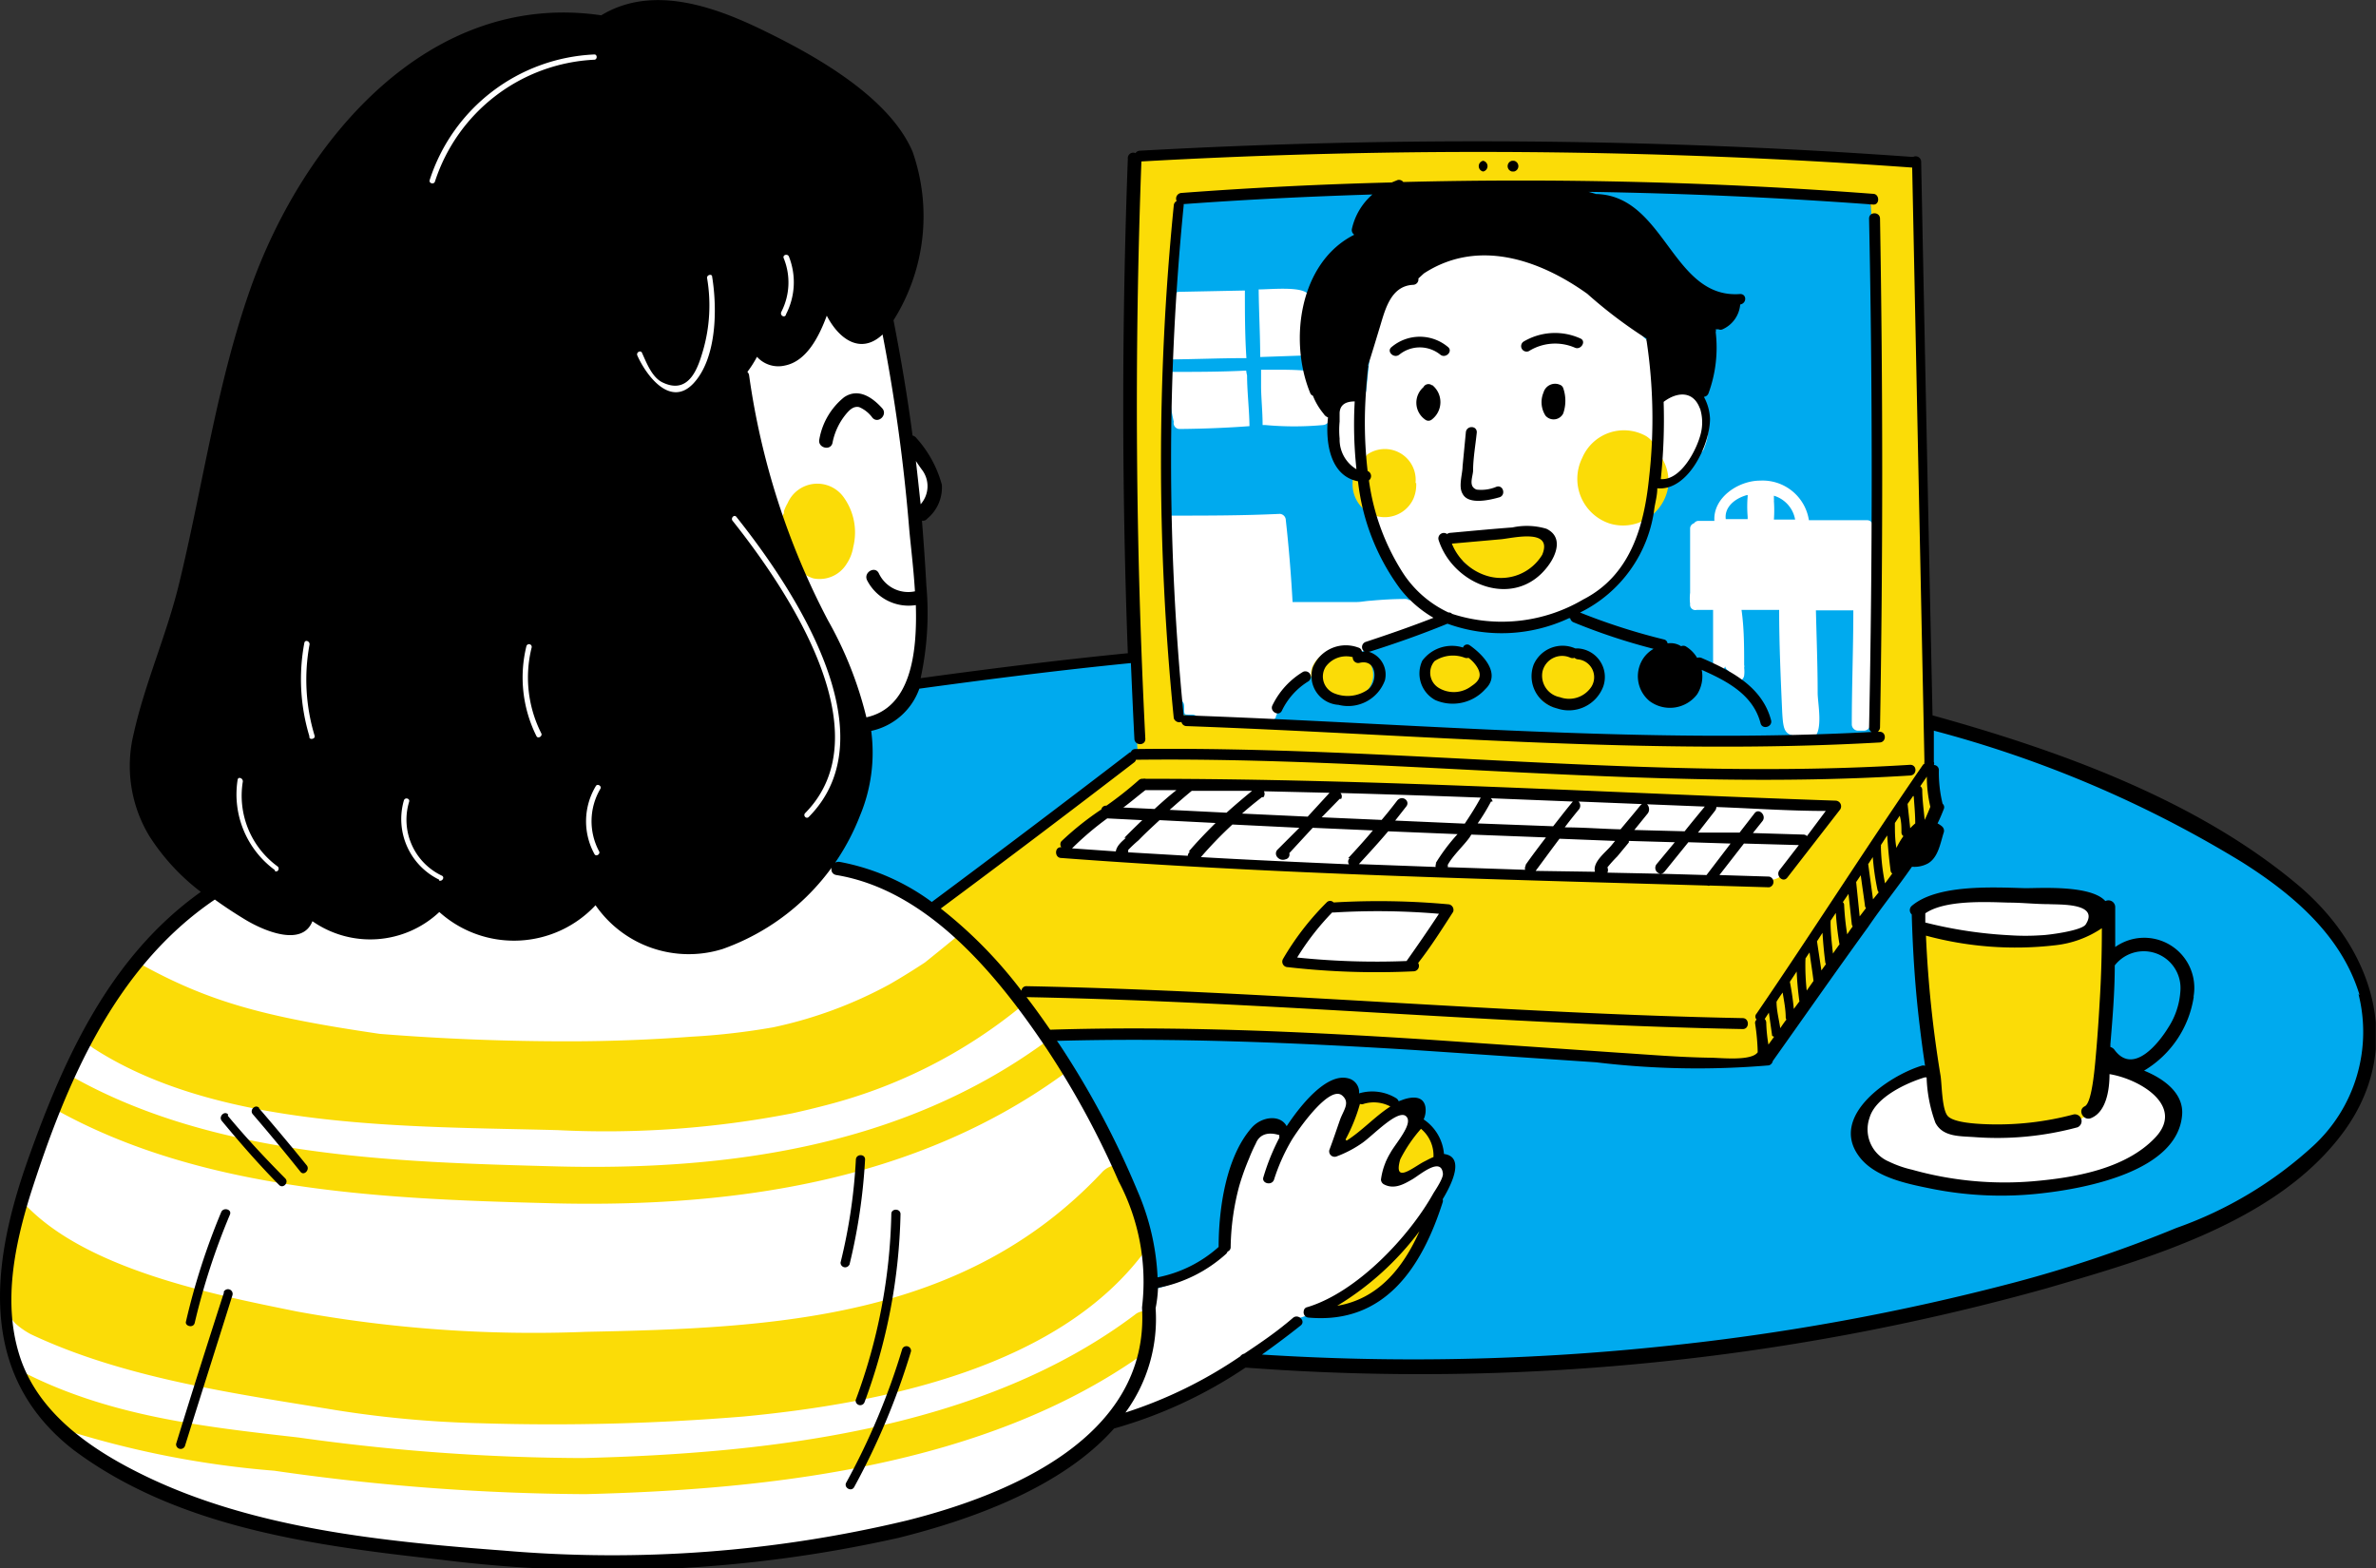 <svg xmlns="http://www.w3.org/2000/svg" xmlns:xlink="http://www.w3.org/1999/xlink" viewBox="0 0 108.6 71.69"><rect x="0" y="0" width="108.6" height="71.69" fill="#333333" stroke="none"/><defs><style>.cls-1{fill:none;}.cls-2{fill:#0ae;}.cls-3{clip-path:url(#clip-path);}.cls-4{fill:#fff;}.cls-5{clip-path:url(#clip-path-2);}.cls-6{fill:#fbdc07;}.cls-7{clip-path:url(#clip-path-3);}</style><clipPath id="clip-path" transform="translate(0 0)"><rect class="cls-1" y="1.08" width="53.54" height="70.81"/></clipPath><clipPath id="clip-path-2" transform="translate(0 0)"><rect class="cls-1" y="6.08" width="96.54" height="63"/></clipPath><clipPath id="clip-path-3" transform="translate(0 0)"><rect class="cls-1" width="108.59" height="71.69"/></clipPath></defs><g id="Calque_2" data-name="Calque 2"><g id="img"><path class="cls-2" d="M108.27,48a.55.55,0,0,1,0,.17,5.4,5.4,0,0,1-.33.74.52.52,0,0,1-.07.15l-.09.14a8.07,8.07,0,0,1-2,3.48c-.76,1.18-2.23,1.9-3.35,2.64a.53.53,0,0,1-.28.1c-.3.17-.61.33-.92.48a35.19,35.19,0,0,1-4.64,1.88c-1.48.49-3,1-4.5,1.34s-3.12.68-4.68,1l-.07,0a.34.34,0,0,1-.14,0l-.54.1a.4.4,0,0,1-.22,0c-.8.13-1.6.25-2.41.34-1,.23-2,.42-3,.58a.87.87,0,0,1-.23,0A61.58,61.58,0,0,1,70.56,62c-2.11.14-4.24.24-6.36.29-1.08,0-2.16,0-3.24,0a19.39,19.39,0,0,1-2.64,0,12.68,12.68,0,0,1-2.53-.64c-.84-.29-1-.92-1.69-1.42a3.43,3.43,0,0,0-.49-.28,2.63,2.63,0,0,1-1-1.17,11.13,11.13,0,0,1-.34-2.23c-.13-.58-.37-1.13-.54-1.69a23.05,23.05,0,0,0-.84-2.28,28.76,28.76,0,0,0-2-3.68,27.57,27.57,0,0,0-2.54-3.61c-.77-.9-1.66-1.7-2.48-2.55a5.28,5.28,0,0,0-2-1.61,11.59,11.59,0,0,1-1.83-1,3.5,3.5,0,0,0-2-.29.42.42,0,0,1-.29-.71c.23-.29.61-.43.71-.81,0-.07,0-.14.09-.17s0,0,0,0v0a1.17,1.17,0,0,1,.12-.58A4.25,4.25,0,0,0,39,37a7.68,7.68,0,0,0,.19-.83,10.69,10.69,0,0,0,.28-1.39c.14-1.29-1.19-.85,1.28-2.44a4.35,4.35,0,0,1,.58-.31.41.41,0,0,1,.08-.19l0,0,0,0h0l.06-.06.18-.13a.43.43,0,0,1,.38-.37l.36,0a5.18,5.18,0,0,1,1.7-.28c.09,0,5.68-.73,7.13-.87a.52.52,0,0,1,.26,0h.32a2.9,2.9,0,0,1,1.58.42l.18,0a30.39,30.39,0,0,1-.18-3.8c-.06-1.14-.33-11.09.13-13.79A23.16,23.16,0,0,1,54,9.09a1.35,1.35,0,0,1,1-.22l.51.08.49,0a4.3,4.3,0,0,1,1.24-.08l4-.26c.18-.06,13.33-.12,13.48-.08,1.81,0,3.62.14,5.42.27l2.35.08A14.23,14.23,0,0,1,85.14,9c.35.06.45.74.45.82s0,.22,0,.34a7,7,0,0,1,0,1.37s.07,3.81.08,4,.06,1.59.06,2c0,.07.17,7.19.08,7.27,0,.71,0,1.41-.07,2.11,0,.26,0,.52,0,.78,0,.08.06,3.28,0,4.77a6.36,6.36,0,0,1,.59.28l.34.05.45.12.13,0a3.13,3.13,0,0,1,1,.47.45.45,0,0,1,.16-.2.63.63,0,0,1,.6.09l.08,0,3.75,1.22.17.09a10.93,10.93,0,0,1,2.69,1,3,3,0,0,1,.39.14C101.47,37.76,107,41,108.28,46a.54.54,0,0,1,0,.31,3.41,3.41,0,0,1,0,1.71" transform="translate(0 0)"/><g class="cls-3"><path class="cls-4" d="M52,55.3c-.09-.22-1.81-4.64-2.62-5.45a23.59,23.59,0,0,0-2.67-4.07,43.17,43.17,0,0,0-4-4.1,15.94,15.94,0,0,0-2.28-1.24,7.15,7.15,0,0,0-2.3-.76h0l-2-.64c2-1.17,2.84-3.32,3.21-5.59a1.23,1.23,0,0,0,0-.19,3.6,3.6,0,0,0,.7-.37,3,3,0,0,0,.62-.38,3,3,0,0,0,.73-.82,2.81,2.81,0,0,0,.68-1.8,36.73,36.73,0,0,0-.19-5.22l-.18-.88a5.48,5.48,0,0,0,.91-1.08,1,1,0,0,0-.15-1.33,2.31,2.31,0,0,0-1-1.13l-.06-.08c-.08-.23-.61-5.1-.82-5.16a5.53,5.53,0,0,0-.91-2.89,3.43,3.43,0,0,0-3.2-1.7,3.35,3.35,0,0,0-1.39-.72,2.56,2.56,0,0,0-.78-.08,2.71,2.71,0,0,0-2.87-.79c.08-1.47.17-2.94.24-4.42A2.79,2.79,0,0,0,28.9,1.66c-2.4-.11-4.72.09-6.7,1.59a17.13,17.13,0,0,0-4.14,4.9,2.74,2.74,0,0,0-.4,1.15,72,72,0,0,0-5.5,13.47c-.65,2.27-1,4.58-1.54,6.89-.45,2.06-2.06,3.58-2.43,5.67a4.62,4.62,0,0,0,.65,3.44,4.18,4.18,0,0,0,1.94,1.43c-1,.83-2.38,1.43-3.21,2.35-.34.39-1.36,1.22-1.47,1.65a25.8,25.8,0,0,0-3.82,7.11,14,14,0,0,0-1,2.58C.21,57.56,0,59.39.52,61.39a6,6,0,0,0,.75,2.21,9.24,9.24,0,0,0,1.52,1.74c.21.28.71.64.94.88.77.8,1.21.67,2.19,1.14.1.08.58.3.71.37a29.69,29.69,0,0,0,12.06,3,2.25,2.25,0,0,0,.81.23c4.76.39,9.49.94,14.26.27A36.35,36.35,0,0,0,39.93,70a24.91,24.91,0,0,0,8.22-2.85,11.11,11.11,0,0,0,2.33-2,12.93,12.93,0,0,0,.93-1.15,8,8,0,0,0,1-3.89A8.71,8.71,0,0,0,52,55.3" transform="translate(0 0)"/></g><path class="cls-4" d="M57,17.16c0,.73.1,1.54.11,2.32-1.06.08-2.13.12-3.2.13a.27.27,0,0,1-.26-.33A8.68,8.68,0,0,1,53.43,17c1.18,0,2.36,0,3.53-.06A1.41,1.41,0,0,0,57,17.16Zm-3.36-1.95c0-.51,0-1,0-1.53v0a.27.27,0,0,1,.26-.34l3-.06c0,1,0,2.06.07,3.09-1.16,0-2.33.05-3.49.06C53.5,16,53.54,15.61,53.61,15.21Zm7.1,3.87c.07.19-.09.33-.27.35a14.45,14.45,0,0,1-2.63,0h-.13c0-.58-.06-1.16-.07-1.71l0-.82h.64c.41,0,1,0,1.45.05l0,.5c.16.26.07.34.27.59l.33.38A1.61,1.61,0,0,1,60.71,19.08Zm-3.14-2.76c0-1-.06-2.06-.07-3.09.52,0,1.86-.14,2.21.17s-.1.8-.13,1.21a12.88,12.88,0,0,0,0,1.64Zm22.28,6.31s0,0,0,.06,0,0,0,0a5.78,5.78,0,0,0,0,.93v.11h-1C78.81,23.2,79.27,22.79,79.85,22.63Zm2.2,1.12h-1a6,6,0,0,0,0-.85.25.25,0,0,0,0-.08v-.05s0-.07,0-.11A1.39,1.39,0,0,1,82.05,23.75Zm3.54,4.06h0a.23.23,0,0,0,.09-.21l-.11-3.42a.29.29,0,0,0,0-.1.26.26,0,0,0-.27-.3c-.88,0-1.77,0-2.65,0a2.14,2.14,0,0,0-2.23-1.81c-1,0-2.16.78-2.09,1.84h-.72a.25.25,0,0,0-.21.11.25.25,0,0,0-.18.25c0,.68,0,1.36,0,2,0,.25,0,.6,0,.92a2.25,2.25,0,0,0,0,.52v0h0a.17.17,0,0,0,0,.07.24.24,0,0,0,.3.2h.75c0,.83,0,1.67,0,2.5a.28.28,0,0,0,.55.08.29.29,0,0,0,.15.2,1.41,1.41,0,0,1,0,.2.26.26,0,0,0,.31.27.31.31,0,0,0,.41-.25,1.45,1.45,0,0,0,0-.36.21.21,0,0,0,0-.12c0-.84,0-1.68-.12-2.52h1.72c0,1.56.07,3.13.14,4.69.06,1,.13,1.06,1.13,1.13h0a.29.29,0,0,0,.35,0c.38-.39.15-1.52.14-2,0-1.26-.05-2.53-.08-3.8h1.71c0,1.73-.07,3.48-.07,5.21a.29.29,0,0,0,.28.29l.29,0a.29.29,0,0,0,.25-.18.26.26,0,0,0,.24-.27A44,44,0,0,0,85.59,27.81Zm-20.15.84c-.58.21-1.17.4-1.76.57a4.39,4.39,0,0,1-1.57.57.34.34,0,0,1-.32-.14l-.42.05-.36.08a3.35,3.35,0,0,1-.37.07,2.32,2.32,0,0,0-.49.5.94.94,0,0,1,0,.16.35.35,0,0,1-.12.29l-.34.3a.42.42,0,0,1-.35.11l-.12.1a3.8,3.8,0,0,1-.43.47l-.09.06-.35.43v0a.3.3,0,0,0,0,.1l0,.15h0v0a.37.37,0,0,1-.06.21c0,.19-.26.21-.39.21h.07c.06,0-2,.05-2.55,0a1.39,1.39,0,0,1-.82-.24c-.1-.07-.4,0-.47-.06s0-.4-.07-.51A2.41,2.41,0,0,1,53.73,31a.87.87,0,0,1-.14-.37,17.18,17.18,0,0,1-.1-2.58.29.29,0,0,1,0-.47V26.9a.23.23,0,0,1,0-.13,4.75,4.75,0,0,1,0-1.13v-.16c0-.16,0-.3,0-.43a.16.16,0,0,1,0-.12c0-.27,0-.53,0-.79h0a.29.29,0,0,1,0-.57c1.66,0,3.32,0,5-.08a.29.29,0,0,1,.28.28c.14,1.25.24,2.5.31,3.75H62c.21,0,.43-.05.65-.06.53-.05,1.06-.08,1.6-.08a.28.28,0,0,1,.16.06.23.23,0,0,1,.2,0l.54.39.08,0C65.72,27.68,65.94,28.48,65.44,28.65Zm17.88,7.24c-3.18-.1-25.15-.89-28.23-1a5.47,5.47,0,0,0-3.69.77c-1.2.83-2.31,1.86-3.43,2.79a1.41,1.41,0,0,0,0,2.27,1.63,1.63,0,0,0,1.54,1.24l7,.45a1.65,1.65,0,0,0,1.57,2c.45,0,.9,0,1.35,0,1.37.1,2.76.2,4.13.17a3,3,0,0,0,2.92-1.52,1.85,1.85,0,0,0,.15-.53c1,.06,1.9.12,2.86.15a59.76,59.76,0,0,0,9.91-.52,5.16,5.16,0,0,0,3.45-1.53,6.7,6.7,0,0,0,2.06-3.49C85.1,36.09,84.48,35.93,83.32,35.89ZM96,53.64a13.45,13.45,0,0,1-6.13.57,2.57,2.57,0,0,1-.57-.05c-.5,0-1-.13-1.47-.21h0a1.9,1.9,0,0,1-1.42-.38l-.15,0a1.83,1.83,0,0,1-.74-.43,1.53,1.53,0,0,1-.16-.25,1.06,1.06,0,0,1-.31-.41.8.8,0,0,1,0-.21,1.77,1.77,0,0,1,.14-1c.41-1.46,2.51-2,2.57-2.06a.41.41,0,0,1,.57.17.4.4,0,0,1,.14.27c0,.2,0,.38,0,.57,0,0,0,0,0,0l.19.94,0,.12.66.26,3.44.23c.64-.18,1.28-.32,1.94-.44a5.75,5.75,0,0,1,.65-.34,1.15,1.15,0,0,0,.37-.55.44.44,0,0,1,0-.23,1.67,1.67,0,0,1,.35-.89c.07-.18.25-.57.42-.54a6.13,6.13,0,0,1,2.32,1.3s.2.24.22.28A1,1,0,0,1,99,51.58,4.42,4.42,0,0,1,96,53.64Zm.07-11.85a.85.85,0,0,1-.52.53.35.35,0,0,1-.29.37c-2.19.43-5.06.77-7.18-.13a.31.31,0,0,1-.15-.15l-.19-.09a.4.4,0,0,1-.16-.53.37.37,0,0,1,.12-.2,1.73,1.73,0,0,1,.61-.33.8.8,0,0,1,.56-.23H89a5.48,5.48,0,0,1,1.85-.19.42.42,0,0,1,.16,0h.22A15.81,15.81,0,0,1,93,40.81H93a11.67,11.67,0,0,1,1.87,0,.86.86,0,0,1,.51.19.77.77,0,0,1,.41.11A.63.63,0,0,1,96.11,41.79ZM66.07,54a16.48,16.48,0,0,1-1.24,1.95.57.57,0,0,1-.29.21l-.13.12a11.5,11.5,0,0,1-1.95,2.11.39.39,0,0,1-.16.2l-.37.24h0a4.47,4.47,0,0,0-.79.51L60.05,60a5.05,5.05,0,0,1-.74.27,6.36,6.36,0,0,1-.58.3,23.47,23.47,0,0,1-2,1.52l-.12.1c-.31.22-.61.46-.89.7s-.67.32-1,.47a.32.32,0,0,1-.15.13,24.52,24.52,0,0,1-2.46,1.09.32.32,0,0,1-.33,0l-.28.11a.47.47,0,0,1-.08-.47,4.05,4.05,0,0,1,.48-.9s0-.06,0-.09l.45-1.6c.06-.56.1-1.11.13-1.67a.58.58,0,0,1,0-.41c0-.07,0-.14,0-.22a.4.4,0,0,1,.33-.38.41.41,0,0,1,.15-.07l.57-.18.27-.11,1.14-.49c.24-.16.48-.35.72-.54a.38.38,0,0,1,.08-.23.47.47,0,0,0,.06-.09s0-.08,0-.13l0-.29v-.05a.49.49,0,0,1,0-.19c0-.23.08-.46.13-.68a5.8,5.8,0,0,1,.28-1.3,3.78,3.78,0,0,1,.23-.86,3.34,3.34,0,0,1,.42-1.22,1.92,1.92,0,0,1,.75-.82.53.53,0,0,1,.15-.08.59.59,0,0,1,.81.28.44.44,0,0,1,.09.38s0,.06,0,.09l.29-.55a.42.42,0,0,1,.06-.21,4.67,4.67,0,0,1,.36-.51,1.47,1.47,0,0,1,.1-.13,4.68,4.68,0,0,1,.56-.53,2.11,2.11,0,0,1,.88-.76.42.42,0,0,1,.56.15h0a.53.53,0,0,1,.1.77.25.25,0,0,1,0,.08c0,.09-.08.18-.11.27s0,0,0,0,0,0,0,0a7.76,7.76,0,0,1-.37.77.38.38,0,0,1,0,.1c0,.12-.09.24-.13.36a.61.61,0,0,0,.07.1.79.79,0,0,0,.17.19l.25-.06a6.12,6.12,0,0,1,.56-.31h0a6.54,6.54,0,0,1,1.57-1.44l0-.07a.46.46,0,0,1,.46-.17.39.39,0,0,1,.1-.08c.43-.32.85.4.42.71l0,0a.58.58,0,0,1-.07.21c-.28.44-.53.88-.77,1.34a1.21,1.21,0,0,0-.21.24.4.4,0,0,0-.09.24l-.06,0h0a1,1,0,0,0,0,.17.91.91,0,0,0,0,.33.43.43,0,0,1,0,.05,1.57,1.57,0,0,0,.74.19h0a3.54,3.54,0,0,0,.47-.26,4.36,4.36,0,0,0,.65-.48l.1,0A.58.58,0,0,1,66.07,54ZM78,19a.64.64,0,0,0-.13-.3,1,1,0,0,0-1.22-.8c-.44,0-.67.47-.93.8l-.19-2.56a.56.56,0,0,0-.07-.23.67.67,0,0,0-.25-.42c-3.1-3.17-6.11-4.62-9.77-3.46-2.68.85-2.73,3.38-3,5.87l-.16.08-.19,0a1.38,1.38,0,0,0-1.21,1.16,2.64,2.64,0,0,0,.49,2,2.22,2.22,0,0,0,.72.71c.24.14.25.43.5.55.55,2.45,1.07,4.2,2.72,5.37,0,.12.35.07.49.16A6.77,6.77,0,0,0,73,27.43a6.5,6.5,0,0,0,2-2.67,15.59,15.59,0,0,0,.75-2.47l.12,0a2.84,2.84,0,0,0,1.82-1.56.46.46,0,0,0,.22-.3A2.22,2.22,0,0,0,78,19" transform="translate(0 0)"/><g class="cls-5"><path class="cls-6" d="M48.81,48.79a.87.87,0,0,1-.31.39c-6.7,4.82-14.93,6-23,5.83-7.67-.19-16.26-.49-23.1-4.37.23-.51.47-1,.73-1.52,6.59,3.79,14.94,4,22.37,4.2,7.82.19,15.68-.93,22.16-5.6a.78.78,0,0,1,.3-.13C48.23,48,48.51,48.4,48.81,48.79ZM52.1,62c-7.14,5-16.87,6.09-25.35,6.3a102.39,102.39,0,0,1-14.21-1.07A43.14,43.14,0,0,1,2.9,65.34c-.67-.89-1.36-1.76-2-2.7,4,2.09,8.34,2.57,12.74,3.07a94.86,94.86,0,0,0,13,.94c8.5-.21,18.25-1.3,25.23-6.55a.68.68,0,0,1,.71-.11v0A20.83,20.83,0,0,1,52.1,62ZM85.88,23c0,3.53-.06,7.07-.1,10.6-1.94.09-3.89.17-5.83.23h-.06c-5.21.25-8.55-.19-13-.18-1.34-.1-2.67-.18-4-.25-.15,0-1.87-.06-2.62-.11A19.31,19.31,0,0,0,56.53,33l-2.66-.34a123.25,123.25,0,0,1-.14-22.16c0-.25,0-.49.07-.74A3.62,3.62,0,0,0,54,9l5.61-.25c.07,0,1.2-.06,1.2-.06,1.07,0,14.21-.1,15-.11.14.22,8.89.47,9,.4l.64.08a5.16,5.16,0,0,1,.09.89,3.15,3.15,0,0,0,.23.73.75.75,0,0,0,0,.21c0,.16,0,.32,0,.48,0,1,0,2,0,3,0,.3,0,.6,0,.9a1.2,1.2,0,0,0,0,.28c0,2.36.06,4.15.13,6.52A6.37,6.37,0,0,0,85.88,23ZM83.38,37.6c-.29.32-.76,1-1.09,1.33a6.26,6.26,0,0,0-.45.57c-.11.13-.18.3-.3.34-.11.28-.42.4-.81.4H78.05c-1.23,0-26-.87-28.35-1.11C48.61,39,48.44,39,49,38.48c0,0,1-.83,1.06-.83A22,22,0,0,1,52.13,36c.31-.26,1.66-.2,3.73-.13,2.43.08,26.32.94,26.4.93S84.45,36.39,83.38,37.6Zm-19,6.51s-2,.07-2.08.07c-.45,0-2.53-.26-3.12-.27a.92.92,0,0,1-.16-.33c.14-.16,1.41-1.76,1.61-1.87l.41-.33a40.73,40.73,0,0,1,5,.27A10.64,10.64,0,0,1,64.34,44.11Zm24.1-7.42s0,0,0,0a4.3,4.3,0,0,0-.13-1.23.72.72,0,0,0-.26-.4,0,0,0,0,0,0,0v-.35a.77.77,0,0,0,.12-.47c0-.85-.08-1.7-.11-2.55,0-.16-.27-6.89-.27-7,0-1.05,0-3.35,0-3.47s-.05-6.21-.11-6.33a27,27,0,0,0-.08-4.31V8.24c.3-1.22-1-.82-1.3-.86C81.54,7,76.46,6.8,71.55,6.71c-3.35,0-16.31.2-16.47.21-.83.08-1.67.12-2.5.22l-.19,0a.39.39,0,0,0-.52.37v.06c0,.07-.24,4.06-.24,4.29A183,183,0,0,0,52,33.36c0,.15,0,.21,0,.36a1.87,1.87,0,0,0,0,.58.82.82,0,0,1-.16.42h0s0,0-.08.07-1.19,1-1.78,1.32c-.07,0-2.39,1.75-2.55,1.88-1.3.77-3.89,2.92-4.4,3.23-.78.26,1.06,1.76,1.1,1.78l0,0a26.82,26.82,0,0,1,2.6,2.66c.29.81,1,2,1.5,1.61,5.37,0,10.72.17,16.08.42q3.89.18,7.75.44c2.47.17,4.09.45,7,.46a2.37,2.37,0,0,0,1.19-.15.75.75,0,0,0,.59-.3.41.41,0,0,1,.05-.09,2.44,2.44,0,0,0,.43-.57.35.35,0,0,0,0-.11,4.86,4.86,0,0,0,.56-.71.32.32,0,0,1,0-.09c.44-.55.87-1.12,1.29-1.7l.16-.19a.94.94,0,0,0,.12-.18c.57-.8,1.11-1.61,1.64-2.44a10.84,10.84,0,0,0,1.06-1.29c.32-.42,1-1.65.84-1.73.29-.33.58-.67.88-1a.8.8,0,0,0,.22-.49,3,3,0,0,0,.25-.47A.48.48,0,0,0,88.44,36.69ZM52.47,57C48.57,62.51,40.3,64.15,34,64.75a107,107,0,0,1-12,.31,49.28,49.28,0,0,1-7.13-.68C10.39,63.65,5.55,62.94,1.43,61c-.3-.15-.84-.52-.91-.76s.06-.08-.09-.2c0-.94,0-1.89,0-2.83l.18-1L1.09,55c2.78,3,8.57,4.16,12.48,4.95a60.29,60.29,0,0,0,13.21.93c8.65-.17,17.27-.58,23.57-7.27a1,1,0,0,1,.73-.35A9.65,9.65,0,0,1,52.47,57ZM46.68,46a23.16,23.16,0,0,1-8.85,4.5c-.53.14-1.07.27-1.61.39a44.44,44.44,0,0,1-10.74.77c-6.64-.18-15.37,0-21.16-3.71a1.12,1.12,0,0,1-.48-.59,33.73,33.73,0,0,1,2.25-3.43A.56.56,0,0,1,6.3,44c3.21,1.79,5.73,2.48,11.06,3.26,2.87.23,5.73.34,8.6.34,1.88,0,3.76-.07,5.63-.21a31.42,31.42,0,0,0,3.75-.43A19.56,19.56,0,0,0,40.65,45c.56-.32,1.1-.66,1.62-1,.13-.1,1.45-1.17,1.45-1.18A16.37,16.37,0,0,1,46.68,46ZM76.21,22.44a2.09,2.09,0,0,1-2.64,1.49,2.15,2.15,0,0,1-1.25-3,2.07,2.07,0,0,1,2.91-1,1.17,1.17,0,0,1,.53.74A2,2,0,0,1,76.21,22.44Zm-11.48-.36a0,0,0,0,1,0,0,1.62,1.62,0,0,1-.12.7,1.44,1.44,0,0,1-2,.69A1.52,1.52,0,0,1,62,21.42a1.58,1.58,0,0,1,.29-.34,1.74,1.74,0,0,1,.2-.3,1.41,1.41,0,0,1,2.21,1.3Zm-.37,35.78c-.22.24-.67.75-.69.74a12,12,0,0,0-.93.81,4.29,4.29,0,0,1-2.22.58c-.23-.24,1.46-1.27,1.7-1.46a4.37,4.37,0,0,0,1.46-1.42,12.65,12.65,0,0,1,1.67-1.47c.21-.12-.4,1.07-.62,1.49C64.71,57.15,64.48,57.67,64.36,57.86Zm1.1-4.8a7.39,7.39,0,0,1-1.23.7c-.48.33-.85-.27-.57-.73s.61-1.16.86-1.57c.35-.57,1.27.38,1.1.93C65.78,52.59,65.68,52.82,65.46,53.06Zm-1.82-2.19c-.24.22-.75.56-1,.78a.63.63,0,0,1-.2.13c-.41.55-1.7,1-1.3.45a17.23,17.23,0,0,0,.83-2c.1-.27.2-.19.49-.15s.4-.16.49-.05C63.39,50.07,64,50.49,63.64,50.87Zm6.88-25.2a1.57,1.57,0,0,1-1.49.81.43.43,0,0,1-.33.08l-.15,0h0a2.91,2.91,0,0,1-1-.34,2,2,0,0,1-.57-.45l-.09-.11h0c-.37-.1-.78-.59-.64-.89,0-.12.36-.16.44-.25a.58.58,0,0,1,.8,0l.08.05c.67-.08,1.34-.14,2-.16,0,0,0,0,.06,0h.05a1,1,0,0,1,.74,0C70.84,24.66,70.74,25.29,70.52,25.67ZM39,25a1.93,1.93,0,0,1-.3.77,1.45,1.45,0,0,1-1.52.67,1.53,1.53,0,0,1-.46-.23,1.68,1.68,0,0,1-.5-.29,2,2,0,0,1-.39-2.46l0-.09A2.13,2.13,0,0,1,36,23a1.48,1.48,0,0,1,2.54-.3A2.75,2.75,0,0,1,39,25Zm34.11,6.14a1.27,1.27,0,0,1-1.6,1.18.87.87,0,0,1-.5,0,1.14,1.14,0,0,1-.76-1.51.6.6,0,0,1,.06-.11.43.43,0,0,1,0-.11,1,1,0,0,1,.91-.67A1.29,1.29,0,0,1,73.14,31.09Zm-5.73.57a1.5,1.5,0,0,1-.38.26,1.11,1.11,0,0,1-1.19-.16l-.09,0a1.11,1.11,0,0,1-.48-1.5,1,1,0,0,1,1.37-.48,2.77,2.77,0,0,1,.7.07.88.88,0,0,1,.62.82A1.06,1.06,0,0,1,67.41,31.66Zm-4.8-.26a1.17,1.17,0,0,1-1.55.36,2.82,2.82,0,0,1-.7-.27.86.86,0,0,1-.3-1.15,1.36,1.36,0,0,1,1.46-.68,1,1,0,0,1,.71.21A1.05,1.05,0,0,1,62.61,31.4ZM96,49.77A1.14,1.14,0,0,1,96,50a10.66,10.66,0,0,1-.62,1,3.58,3.58,0,0,0-.32.18,20.68,20.68,0,0,1-2.55.45,1.27,1.27,0,0,0-.29,0,1.16,1.16,0,0,0-.18,0,16.46,16.46,0,0,1-3.29-.32,4.46,4.46,0,0,1-.28-.63c-.13-.8-.77-5.93-.72-7.27,0-.31-.19-.68,0-.82.39-.39,1.55.07,1.72.26l.31.12c.13,0,4.35.52,6-.83.44-.36.46.36.46.86,0,2-.11,6.58-.25,6.72" transform="translate(0 0)"/></g><g class="cls-7"><path d="M61.12,59.69c1.85-.31,3-1.7,3.76-3.41A13.3,13.3,0,0,1,61.12,59.69ZM64,53c-.33,1.17.61.34,1.11.09.12-.06.26-.14.41-.2a1.59,1.59,0,0,0-.57-1.29A6.54,6.54,0,0,0,64,53Zm-2.45-.86c.71-.45,1.31-1.12,2-1.56a1.61,1.61,0,0,0-1.22-.12.2.2,0,0,1-.17,0A8,8,0,0,1,61.5,52.09Zm46.3-6.65c-.82-2.73-3.06-4.62-5.39-6.09a52.83,52.83,0,0,0-14.07-6l0,1.43a.16.16,0,0,1,0,.14.23.23,0,0,1,.23.24,6,6,0,0,0,.17,1.53.21.21,0,0,1,.06.23c-.09.23-.18.45-.29.67a1.07,1.07,0,0,1,.22.15.27.27,0,0,1,.07.24c-.16.49-.25,1.16-.73,1.44a1.3,1.3,0,0,1-.73.15c-.66.95-1.39,1.85-2,2.75-1.45,2-2.91,4.09-4.36,6.13h0a.26.26,0,0,1-.18.2,38.56,38.56,0,0,1-7.89-.14L64.68,48c-5.45-.34-10.91-.57-16.37-.42l.1.14A39.9,39.9,0,0,1,52,54.46a11.17,11.17,0,0,1,.91,3.93A5.87,5.87,0,0,0,55.7,57l0,0c0-1.72.33-4.12,1.52-5.46.45-.5,1.29-.61,1.59-.06.66-1,1.83-2.43,2.8-2.19a.65.65,0,0,1,.51.69,2.1,2.1,0,0,1,1.71.23.31.31,0,0,1,.1.13l.22-.08c.39-.13.9-.18,1,.33a1,1,0,0,1-.08.58A2.11,2.11,0,0,1,66,52.75c.92.12.43,1.26-.06,2.07a.22.22,0,0,1,0,.14c-.94,2.94-2.63,5.58-6.12,5.27h0a.24.24,0,0,1-.23-.29.2.2,0,0,1,.17-.19c2.25-.68,4.64-3.2,5.76-5.21.12-.19.46-.7.43-.9-.08-.79-1.08.09-1.4.27s-.81.5-1.31.22a.26.26,0,0,1-.12-.21,3.13,3.13,0,0,1,.43-1.22c.23-.43,1.09-1.36.71-1.68s-1.52.9-2,1.23a5.18,5.18,0,0,1-1.19.62.25.25,0,0,1-.31-.3c.17-.45.32-.9.48-1.36s.49-.8.11-1.13c-.54-.47-1.83,1.28-2.29,2l0,0a8.79,8.79,0,0,0-.83,1.85c-.11.29-.59.16-.48-.13A10,10,0,0,1,58.48,52l0,0a.18.18,0,0,1,0-.11c-.57-.18-.93,0-1.08.38a7.22,7.22,0,0,0-.31.69,11.1,11.1,0,0,0-.45,1.26A11.35,11.35,0,0,0,56.25,57a.21.21,0,0,1-.14.21.37.37,0,0,1-.06.1,6.46,6.46,0,0,1-3.12,1.56,5.9,5.9,0,0,1-.11.93,7.25,7.25,0,0,1-1.38,4.77A20.33,20.33,0,0,0,56.69,62a.29.29,0,0,1,.18-.12c.75-.5,1.49-1,2.23-1.64.24-.2.6.15.35.35-.59.47-1.18.91-1.77,1.33a109.33,109.33,0,0,0,18.45-.39,104.83,104.83,0,0,0,16-2.92,59.34,59.34,0,0,0,7.35-2.48,18.2,18.2,0,0,0,6.24-3.74A7.08,7.08,0,0,0,107.8,45.44ZM81,47.35l-.15-1.06-.19.29,0,0a.24.24,0,0,1,.07.17,7,7,0,0,0,.1,1l.26-.36A.31.31,0,0,1,81,47.35Zm.62-.83c0-.39-.08-.77-.14-1.15-.1.14-.19.27-.28.42,0,.4.11.8.17,1.21.09-.13.18-.27.28-.39A.32.32,0,0,1,81.62,46.52Zm.62-.78c-.06-.44-.1-.89-.12-1.33l-.31.47c.08.41.14.82.18,1.24l.26-.35S82.24,45.75,82.24,45.74Zm.47-2.2c-.07.09-.13.19-.19.28a.19.19,0,0,1,0,.08,10.62,10.62,0,0,0,.06,1.38l.31-.44C82.84,44.41,82.77,44,82.71,43.54Zm.72.46c-.06-.45-.1-.91-.13-1.36l-.25.39.2,1.33.21-.29A.21.21,0,0,1,83.43,44Zm.65-.82a14,14,0,0,1-.17-1.45l-.24.36a.14.14,0,0,1,0,.07c0,.47.06,1,.11,1.43.09-.14.19-.27.28-.4Zm.56-.93-.15-1.39-.26.38a.17.17,0,0,1,.06.14,12,12,0,0,0,.14,1.33l.12-.18.13-.18A.3.3,0,0,1,84.64,42.25Zm.6-.87c-.06-.45-.13-.91-.19-1.37l-.21.31L85,41.89l.29-.38A.19.19,0,0,1,85.24,41.38Zm.58-.68a11.13,11.13,0,0,1-.22-1.52l-.21.32.22,1.61.26-.32A.41.41,0,0,1,85.82,40.7Zm.59-.93c-.07-.53-.12-1.06-.15-1.58-.1.14-.19.29-.29.44a.19.19,0,0,1,0,.08,9.39,9.39,0,0,0,.19,1.67l.33-.45A.2.2,0,0,1,86.41,39.77Zm.38-.26a0,0,0,0,0,0,0,0,0,0,0,1,0,0ZM87,38.22a.2.2,0,0,1-.09-.15c0-.26,0-.52-.08-.78l-.22.33c0,.38,0,.76.07,1.14A3.65,3.65,0,0,1,87,38.22Zm.44-1.83-.25.36.12,1.11a2.39,2.39,0,0,1,.23-.22C87.54,37.23,87.5,36.81,87.47,36.39ZM52.2,59.81s0,0,0-.06v0A9.82,9.82,0,0,0,51.13,54,39.31,39.31,0,0,0,47.88,48c-2.24-3.36-5.43-7.3-9.65-8-.4-.07-.23-.67.16-.6a10.26,10.26,0,0,1,4.2,1.83s0,0,0,0q4.53-3.37,9-6.8a.19.19,0,0,1,.1-.05.21.21,0,0,1,.21-.14c11.82-.15,23.6,1.46,35.41.72.32,0,.32.47,0,.49-11.8.74-23.58-.86-35.39-.72a.2.2,0,0,1-.08.12Q47.47,38.21,43,41.53a20.53,20.53,0,0,1,3.69,3.76.22.22,0,0,1,.23-.21c10.92.21,21.8,1.25,32.73,1.46.32,0,.32.51,0,.5-10.93-.21-21.81-1.25-32.73-1.46h0c.38.49.74,1,1.08,1.49,5.75-.18,11.5.08,17.24.45l8.73.6c1.4.09,2.8.21,4.21.23.44,0,1.87.17,2.16-.25a10.12,10.12,0,0,0-.12-1.32.19.19,0,0,1,.07-.17.2.2,0,0,1,0-.28c2.57-3.76,5-7.59,7.59-11.35a.18.18,0,0,1,.08-.07.36.36,0,0,1,0-.11q-.28-13.57-.56-27.14a274.28,274.28,0,0,0-35.23-.28h0q-.49,13.2.18,26.4c0,.32-.48.31-.5,0-.06-1.16-.11-2.31-.16-3.47-3.23.32-6.45.73-9.67,1.17a3,3,0,0,1-2.2,1.93,7.48,7.48,0,0,1-.51,3.87,10.49,10.49,0,0,1-6.28,6.1,5.18,5.18,0,0,1-5.81-2,5.1,5.1,0,0,1-7.14.31,4.61,4.61,0,0,1-5.8.42c-.46,1.18-2.2.46-3.1-.09-.46-.28-.92-.58-1.36-.9C5.21,44.24,3,49.58,1.39,54.6.67,56.92.14,59.5.87,61.89c.82,2.71,3.33,4.4,5.77,5.58,5,2.42,10.93,3,16.38,3.41A57.81,57.81,0,0,0,41.47,69.5C46.15,68.32,52.53,65.68,52.2,59.81Zm-39.64-20c.13.1.25-.12.12-.21a4,4,0,0,1-1.58-3.88c0-.16-.22-.23-.24-.07A4.29,4.29,0,0,0,12.56,39.77Zm1.58-6.12c0,.15.29.09.24-.06a8.84,8.84,0,0,1-.23-4.18c0-.15-.21-.22-.24-.06A9,9,0,0,0,14.14,33.65Zm5.93,6.56c.14.06.27-.15.13-.22a2.83,2.83,0,0,1-1.5-3.38c.05-.15-.19-.22-.24-.06A3.08,3.08,0,0,0,20.07,40.21ZM24.3,29.6a.12.12,0,0,0-.24-.06,6,6,0,0,0,.46,4.11c.07.14.29,0,.22-.13A5.65,5.65,0,0,1,24.3,29.6ZM19.88,8.3a8.07,8.07,0,0,1,7.28-5.57c.15,0,.15-.25,0-.24a8.29,8.29,0,0,0-7.52,5.74C19.59,8.38,19.83,8.45,19.88,8.3Zm7.35,27.64a3.12,3.12,0,0,0-.06,3.1c.07.14.29,0,.21-.13a2.92,2.92,0,0,1,.06-2.85C27.52,35.93,27.3,35.8,27.23,35.94Zm1.9-19.69c.4.9,1.51,2.41,2.57,1.27s1.09-3.4.85-4.87c0-.15-.26-.09-.23.07A7.43,7.43,0,0,1,32.14,16c-.21.71-.6,2.09-1.86,1.48-.48-.23-.73-.9-.94-1.36C29.28,16,29.07,16.1,29.13,16.25Zm4.35,7.55c2.49,3.13,6.94,9.7,3.32,13.37-.11.12.06.29.17.17,3.76-3.8-.76-10.51-3.31-13.71C33.56,23.5,33.39,23.68,33.48,23.8ZM34.16,17a.27.27,0,0,1,.08.16,34.28,34.28,0,0,0,3.6,11.19,17.33,17.33,0,0,1,1.76,4.44c2-.44,2.33-2.84,2.26-5.13a2.13,2.13,0,0,1-2.23-1.14c-.17-.36.37-.67.54-.31a1.48,1.48,0,0,0,1.65.82c-.07-1.14-.21-2.21-.27-2.94a81.62,81.62,0,0,0-1.21-8.8c-1,.94-2,.21-2.55-.86-.37,1-.94,2.09-1.92,2.28a1.31,1.31,0,0,1-1.27-.4A5,5,0,0,1,34.16,17Zm1.76-2.62a3.19,3.19,0,0,0,.14-2.65c-.06-.15-.3-.08-.24.07a2.94,2.94,0,0,1-.11,2.46C35.64,14.42,35.85,14.54,35.92,14.4Zm5.94,6.67c.08.68.15,1.36.22,2a1.24,1.24,0,0,0,.05-1.59Q42,21.28,41.86,21.07ZM88.07,35.5l-.3.44a.2.2,0,0,1,.09.15c0,.46.07.93.11,1.39l0,0c.1-.2.18-.4.26-.6A6.07,6.07,0,0,1,88.07,35.5Zm18.78,16.59c-3.08,3.86-8.8,5.49-13.34,6.81A106.39,106.39,0,0,1,57,62.52l-.08,0a20.92,20.92,0,0,1-6,2.78c-2.39,2.7-6.53,4.17-9.86,5a60.8,60.8,0,0,1-20.88,1c-5.75-.64-12-1.44-16.79-5C-1.08,62.85-.39,57.71,1.28,53s3.78-9.3,7.9-12.23a9.89,9.89,0,0,1-2.34-2.53,6.19,6.19,0,0,1-.73-4.7C6.63,31.2,7.63,29,8.2,26.62c1.09-4.5,1.72-9.14,3.28-13.52C13.89,6.37,19.62-.45,27.48.7c2.31-1.4,5.1-.43,7.35.66s5.78,3,6.88,5.57a8.93,8.93,0,0,1-.87,7.71c.34,1.75.64,3.5.87,5.27a.31.31,0,0,1,.18.12,5.23,5.23,0,0,1,1.16,2.13,1.85,1.85,0,0,1-.67,1.55.24.24,0,0,1-.24.09c.08,1,.15,2,.2,2.95A14.05,14.05,0,0,1,42.08,31c3.15-.43,6.31-.83,9.47-1.14q-.42-11.3,0-22.6A.25.25,0,0,1,51.9,7a.25.25,0,0,1,.19-.11,276.73,276.73,0,0,1,35.27.28l.09,0a.25.25,0,0,1,.36.22q.25,12.65.52,25.31c5.77,1.6,12.08,3.86,16.71,7.76C108.65,43.51,110,48.2,106.85,52.09Zm-95-1.44c-.17-.2-.47.09-.29.29.74.86,1.46,1.73,2.17,2.62.16.21.45-.09.29-.29C13.3,52.38,12.57,51.51,11.83,50.65Zm-1.42.3c-.16-.2-.46.09-.29.29.83,1,1.7,2,2.61,2.92.18.2.47-.1.29-.29C12.11,52.93,11.24,52,10.41,51ZM41.24,61.66a31.47,31.47,0,0,1-2.56,6.11c-.13.23.23.44.36.21a32.23,32.23,0,0,0,2.6-6.21A.21.21,0,0,0,41.24,61.66Zm-31-2.59C9.5,61.37,8.77,63.66,8.05,66a.21.21,0,0,0,.4.11c.72-2.3,1.45-4.59,2.17-6.89A.21.21,0,0,0,10.22,59.07ZM8.9,60.47a31.09,31.09,0,0,1,1.61-4.95c.1-.24-.3-.35-.4-.11a31.09,31.09,0,0,0-1.61,5C8.44,60.62,8.84,60.73,8.9,60.47ZM39.11,64a.21.21,0,0,0,.4.11,26.2,26.2,0,0,0,1.65-8.61c0-.27-.43-.27-.42,0A25.85,25.85,0,0,1,39.11,64Zm-.29-6.16A26.22,26.22,0,0,0,39.54,53c0-.26-.4-.26-.42,0a24.91,24.91,0,0,1-.7,4.71A.21.21,0,0,0,38.82,57.81ZM99.66,45.29a1.68,1.68,0,0,0-3-1.16c0,1.2-.1,2.4-.2,3.6,0,0,0,.09,0,.13a.36.36,0,0,1,.18.12c.87,1.2,2.05-.33,2.46-1A3.46,3.46,0,0,0,99.66,45.29ZM96.42,49.1c0,.85-.2,1.73-.82,2-.36.18-.67-.36-.31-.53s.48-2.09.53-2.61c.06-.72.11-1.45.15-2.17.07-1.12.1-2.24.1-3.36a4.71,4.71,0,0,1-2.14.78,15.66,15.66,0,0,1-5.9-.44,53.12,53.12,0,0,0,.67,6.42c.06.41.06,1.54.33,1.83s1.23.35,1.76.37a13.54,13.54,0,0,0,4-.45.31.31,0,0,1,.17.59,14.06,14.06,0,0,1-4.7.45c-.68-.05-1.46,0-1.8-.66a6.62,6.62,0,0,1-.4-2.07l-.09,0c-.82.25-2.25.9-2.52,1.85a1.6,1.6,0,0,0,.89,2,4.93,4.93,0,0,0,1.06.37A15.63,15.63,0,0,0,92.9,54c1.9-.16,4.25-.56,5.61-2S97.82,49.33,96.42,49.1ZM88,41.75c0,.14,0,.28,0,.42a19.82,19.82,0,0,0,3.82.58,10.84,10.84,0,0,0,1.51,0c.19,0,1.8-.19,2-.49.65-1-1.23-.9-1.69-.93-.61,0-1.22-.07-1.84-.07C90.78,41.23,88.9,41.13,88,41.75Zm12.27,3.81A4.76,4.76,0,0,1,98,48.94c1,.41,1.8,1.08,1.74,2-.18,2.61-4.44,3.38-6.35,3.6a16.22,16.22,0,0,1-5.2-.22c-1.08-.22-2.55-.52-3.24-1.49-1.32-1.83,1.38-3.65,2.87-4.11a.25.25,0,0,1,.17,0c-.09-.59-.17-1.18-.24-1.78-.21-1.7-.32-3.41-.37-5.14a.26.26,0,0,1,0-.39c1.17-1,3.75-.85,5.19-.81.71,0,3-.15,3.66.59a.31.31,0,0,1,.45.26c0,.61,0,1.23,0,1.84A2.29,2.29,0,0,1,100.26,45.56ZM67.79,7.84a.25.25,0,0,0,0-.49A.25.25,0,0,0,67.79,7.84Zm1.32,0h.09a.25.25,0,0,0,0-.49h-.09A.25.25,0,0,0,69.11,7.84ZM83.45,37.07c-1.68,0-3.36-.12-5-.18a.29.29,0,0,1-.06.17l-.78,1,1.9,0,.69-.89c.2-.25.55.11.36.36l-.44.55,2.31.07a.22.22,0,0,1,.16.07ZM79.1,38.56l-1.93-.06-1.1,1.36a.24.24,0,0,1-.16.08L78,40Zm-3.2,1.38a.27.27,0,0,1-.18-.44l.83-1-2.1-.06,0,.07-.53.64a6.11,6.11,0,0,0-.45.5.29.29,0,0,1,0,.24Zm-3-.09,0,0c-.11-.45.48-.88.74-1.19l.18-.22-2.54-.1c-.37.49-.74,1-1.09,1.47Zm-3.18-.3c.3-.43.62-.85.94-1.27l-3.41-.13-.08.13c-.29.4-.76.82-1,1.26a.17.17,0,0,1,0,.1l3.54.12A.23.23,0,0,1,69.75,39.55Zm-4.1-.09a8.56,8.56,0,0,1,1-1.33L63.45,38c-.43.51-.88,1-1.34,1.5l3.51.13A.23.23,0,0,1,65.65,39.46Zm-4-.23c.39-.42.77-.84,1.13-1.27L60,37.84,58.93,39a.22.22,0,0,1-.17.28.33.33,0,0,1-.37-.09.25.25,0,0,1,0-.35l1-1-3.06-.15a18.39,18.39,0,0,0-1.44,1.49c2.25.13,4.51.23,6.77.33A.21.21,0,0,1,61.69,39.23Zm-7.29-.3c.39-.46.81-.89,1.23-1.31L53,37.49l-.13.12c-.28.26-.56.52-.83.8a6,6,0,0,0-.48.45.13.13,0,0,1,0,.1l2.73.16A.24.24,0,0,1,54.4,38.93Zm-2.94-.63c.26-.27.54-.54.82-.81l0,0-1.6-.08A14,14,0,0,0,49,38.78l2,.14v0C51.05,38.64,51.29,38.46,51.46,38.3Zm-.11-1.39,1.49.07c.32-.29.64-.58,1-.86H52.35C52,36.39,51.7,36.65,51.35,36.91Zm3.18-.75c-.34.28-.67.57-1,.86l2.6.13q.57-.51,1.17-1l-2.75,0Zm3.22.28c-.31.24-.62.49-.91.75l3,.14,1-1.09-3-.07A.25.25,0,0,1,57.75,36.44Zm3.55.08-.82.84,2.74.12c.24-.28.47-.57.7-.87s.62,0,.43.25l-.51.65,3.18.14c.26-.39.51-.78.73-1.19q-3.19-.12-6.41-.21A.23.23,0,0,1,61.3,36.52Zm6.92.12c-.19.36-.4.7-.61,1l3.45.13c.3-.38.59-.76.9-1.13l0,0-3.75-.15A.23.23,0,0,1,68.22,36.64Zm4,0a.27.27,0,0,1,0,.38c-.22.27-.43.53-.63.8.85,0,1.7.07,2.55.09.29-.35.59-.7.88-1.06s.56.11.35.35l-.6.74L77,38c.3-.38.61-.75.92-1.13ZM84.11,37l-2.42,3.12c-.2.25-.55-.1-.35-.35l.88-1.14-2.51-.07L78.59,40l2.27.07a.25.25,0,0,1,0,.49l-2.7-.08a.17.17,0,0,1-.12,0c-9.85-.29-19.7-.52-29.53-1.26-.32,0-.32-.52,0-.49h0a.23.23,0,0,1,0-.27A13.51,13.51,0,0,1,50.34,37a.21.21,0,0,1,.23-.17h0a16.66,16.66,0,0,0,1.47-1.16.24.24,0,0,1,.2-.07.28.28,0,0,1,.13,0c10.51,0,21,.64,31.55,1A.26.26,0,0,1,84.11,37ZM65.77,41.77A33.15,33.15,0,0,0,61,41.71l-.11,0a11.84,11.84,0,0,0-1.6,2.06,35,35,0,0,0,5,.16C64.8,43.21,65.29,42.5,65.77,41.77Zm.65-.09c-.51.79-1,1.57-1.6,2.34a.25.25,0,0,1-.2.38,35.75,35.75,0,0,1-5.76-.19.25.25,0,0,1-.22-.37,12.52,12.52,0,0,1,2-2.59.21.21,0,0,1,.31,0l.06,0a35,35,0,0,1,5.22.09A.26.26,0,0,1,66.42,41.68Zm11.28-23c-.31-.85-1.07-.76-1.66-.31a25.92,25.92,0,0,1-.13,3.53c.93.07,1.67-1.38,1.84-2.13A2.12,2.12,0,0,0,77.7,18.66Zm-2.44-3.09a.2.2,0,0,1,0-.11,21,21,0,0,1-2.71-2.05c-2.18-1.56-5-2.54-7.47-.93l0,0-.25.23a.25.25,0,0,1-.24.29c-1.09.05-1.31,1.28-1.57,2.09-.16.53-.32,1.06-.49,1.59a.14.14,0,0,1,0,.11q-.08.74-.12,1.5v0a19.3,19.3,0,0,0,.1,3.22.25.25,0,0,1,.06.43,10.43,10.43,0,0,0,1.51,4.16A5,5,0,0,0,66.21,28a.18.18,0,0,1,.16.06,7.34,7.34,0,0,0,6-.66c2.13-1.09,2.77-3.3,3-5.52A23.88,23.88,0,0,0,75.26,15.57ZM62,21.45a18.92,18.92,0,0,1-.08-3.1c-.45,0-.67.18-.69.52,0,.13,0,.27,0,.4a4.07,4.07,0,0,0,0,.78A1.58,1.58,0,0,0,62,21.45Zm.14,8.85a.25.25,0,0,1-.31-.26,1.16,1.16,0,0,0-1.23.43A.83.83,0,0,0,61,31.7a1.62,1.62,0,0,0,1.54-.19C63,31.12,62.92,30.11,62.14,30.3Zm-8.49,2.53a117.69,117.69,0,0,1,0-23.44.24.24,0,0,1,.13-.2A.26.26,0,0,1,54,8.82q4.8-.36,9.61-.48l.27-.11a.25.25,0,0,1,.26.09,213.67,213.67,0,0,1,21.47.54c.31,0,.32.52,0,.49q-6.48-.48-13-.58l.35.1H73c3.12.12,3.44,4.81,6.54,4.57.3,0,.31.42,0,.48a1.37,1.37,0,0,1-.8,1.13.23.23,0,0,1-.2,0,.53.53,0,0,1-.12,0,.21.21,0,0,1,0,.13,6.07,6.07,0,0,1-.33,2.8.25.25,0,0,1-.21.16,2.28,2.28,0,0,1,.28,1c0,1.18-1,3.32-2.41,3.18h0c0,.3-.08.6-.13.89A6.16,6.16,0,0,1,72.22,28a28.47,28.47,0,0,0,3.83,1.23.21.21,0,0,1,.17.18.89.89,0,0,1,.62.13.24.24,0,0,1,.2,0,1.5,1.5,0,0,1,.53.53.31.31,0,0,1,.19,0c1.36.59,2.78,1.31,3.19,2.85.08.31-.4.45-.48.14-.34-1.31-1.54-1.93-2.69-2.44a1.53,1.53,0,0,1-.21,1.12,1.56,1.56,0,0,1-2.17.31A1.47,1.47,0,0,1,75.18,30a1.45,1.45,0,0,1,.4-.34,27.86,27.86,0,0,1-3.65-1.21.25.25,0,0,1-.16-.19l-.06,0a7.25,7.25,0,0,1-5.55.25c-1.17.48-2.36.9-3.56,1.28h-.05a1.09,1.09,0,0,1,.75,1.31,1.79,1.79,0,0,1-2.12,1.12A1.32,1.32,0,0,1,60,30.52a1.63,1.63,0,0,1,2.08-.92.22.22,0,0,1,.17.19h.12a.25.25,0,0,1,.06-.45c1-.33,2.07-.7,3.09-1.1A5.35,5.35,0,0,1,64,26.92,10.17,10.17,0,0,1,62.07,22c-1.27-.24-1.5-1.77-1.37-2.92a.38.38,0,0,1-.16-.11l-.06-.08h0a3,3,0,0,1-.47-.8A.23.23,0,0,1,59.9,18c-1-2.38-.53-6,2-7.27a.26.26,0,0,1-.11-.26,2.92,2.92,0,0,1,.94-1.58c-2.88.09-5.76.23-8.63.44a.27.27,0,0,1,0,.09,118.36,118.36,0,0,0,0,23.28l.11,0c10.44.37,20.88,1.32,31.34.76a.21.21,0,0,1-.12-.2q.24-11.64,0-23.27c0-.32.49-.32.5,0q.2,11.64,0,23.27a.27.27,0,0,1-.1.19h.08c.32,0,.32.48,0,.49-10.57.6-21.14-.37-31.7-.75A.24.24,0,0,1,54,33,.27.27,0,0,1,53.65,32.83Zm5.91-2.12a3.63,3.63,0,0,0-1.4,1.53c-.14.28.29.53.43.25a3.18,3.18,0,0,1,1.22-1.35A.25.25,0,0,0,59.56,30.71Zm12.56-.57a.24.24,0,0,1-.15-.07.28.28,0,0,1-.18,0,.92.92,0,0,0-1.29.64,1,1,0,0,0,.8,1.16,1.22,1.22,0,0,0,1.44-.48A.82.82,0,0,0,72.12,30.14Zm0-.5a1.31,1.31,0,0,1,1.16,1.74,1.68,1.68,0,0,1-2.12,1,1.51,1.51,0,0,1-1.06-2A1.44,1.44,0,0,1,72,29.64h.08Zm-5,.43a.29.29,0,0,1-.16,0,1.52,1.52,0,0,0-1.39.15.81.81,0,0,0,.2,1.23,1.33,1.33,0,0,0,1.49-.09c.35-.23.5-.48.24-.89A1.51,1.51,0,0,0,67.12,30.07Zm.06-.57c.63.44,1.44,1.31.71,2A2,2,0,0,1,65.6,32a1.38,1.38,0,0,1-.59-1.8,1.69,1.69,0,0,1,1.86-.6A.2.2,0,0,1,67.18,29.5Zm1.43-4.85-2.25.2a2.52,2.52,0,0,0,1.74,1.51,2.2,2.2,0,0,0,2.39-1C71,24.13,69.15,24.6,68.61,24.65Zm2.14,1.23c-1.5,2-4.34.88-5-1.21a.25.25,0,0,1,.39-.26.33.33,0,0,1,.12-.05c1-.09,1.92-.18,2.87-.25a3.13,3.13,0,0,1,1.55.06C71.44,24.53,71.16,25.34,70.75,25.88Zm-2.21-3.15c.3-.1.17-.58-.14-.48a1.79,1.79,0,0,1-.91.13c-.37-.14-.19-.53-.16-.84,0-.59.11-1.18.17-1.78,0-.32-.47-.31-.5,0l-.15,1.56c0,.34-.2.92,0,1.25C67.11,23.09,68.09,22.86,68.54,22.73Zm3.69-7.26a2.81,2.81,0,0,0-2.6.15.25.25,0,0,0,.25.43A2.27,2.27,0,0,1,72,15.9C72.27,16,72.52,15.59,72.23,15.47Zm-6.4.74c.24.2.6-.15.35-.35a2,2,0,0,0-2.57,0c-.26.2.1.55.35.35A1.49,1.49,0,0,1,65.83,16.21Zm5.53,1.41,0,0a.55.55,0,0,0-.81.32A1.14,1.14,0,0,0,70.64,19a.49.49,0,0,0,.81-.1,1.77,1.77,0,0,0,0-1.16A.27.27,0,0,0,71.36,17.62Zm-5.9,0a.26.26,0,0,0-.4.08.94.94,0,0,0,.08,1.48.24.24,0,0,0,.3,0A1,1,0,0,0,65.46,17.6ZM40.32,18.66c.27.29-.17.73-.44.44a1.45,1.45,0,0,0-.61-.49c-.27-.06-.46.15-.61.33a2.93,2.93,0,0,0-.61,1.31c-.09.38-.69.22-.6-.17a3.17,3.17,0,0,1,1.13-1.92c.65-.44,1.29,0,1.74.5" transform="translate(0 0)"/></g></g></g></svg>